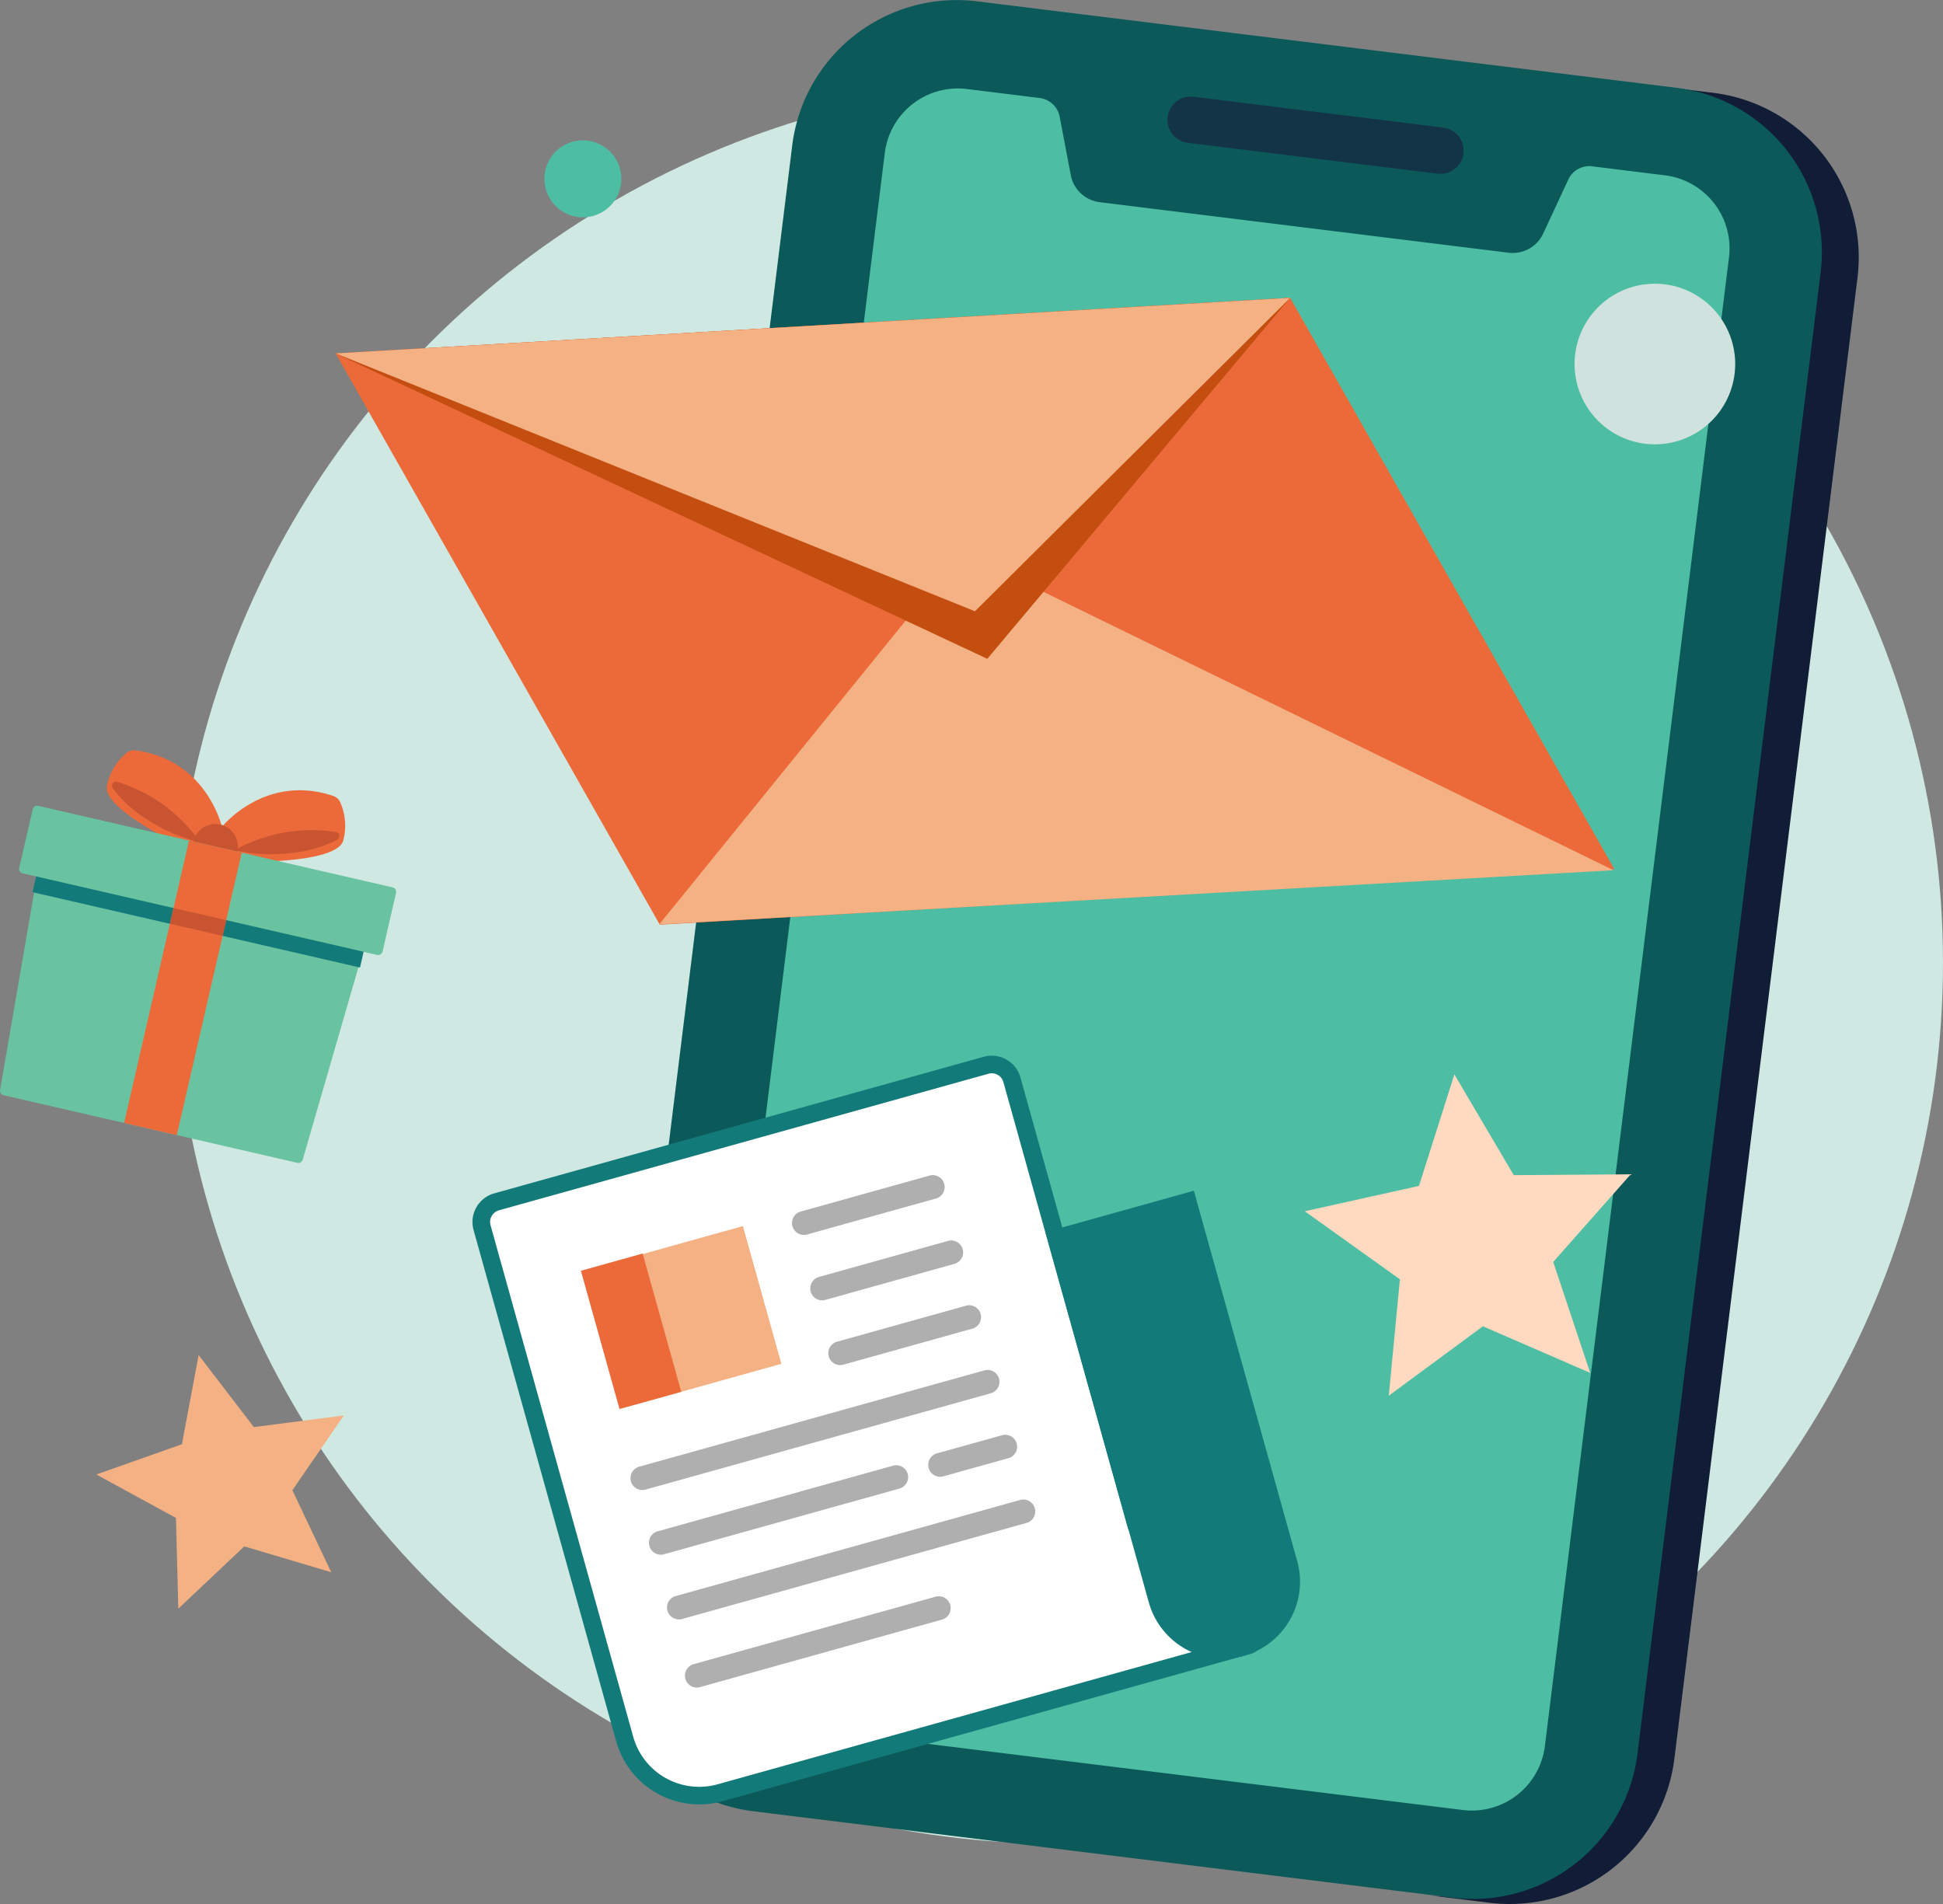 <svg xmlns="http://www.w3.org/2000/svg" xmlns:xlink="http://www.w3.org/1999/xlink" width="244.067" height="239.193" viewBox="0 0 244.067 239.193">
  <rect x="0" y="0" width="244.067" height="239.193" fill="#808080" stroke="none"/>
  <defs>
    <clipPath id="clip-path">
      <rect id="Rectangle_11770" data-name="Rectangle 11770" width="233.485" height="239.193" fill="none"/>
    </clipPath>
  </defs>
  <g id="Group_42415" data-name="Group 42415" transform="translate(-1102.016 -9479.807)">
    <ellipse id="Ellipse_447" data-name="Ellipse 447" cx="111.098" cy="110.678" rx="111.098" ry="110.678" transform="translate(1123.885 9490.069)" fill="#cfe8e2"/>
    <g id="Group_42410" data-name="Group 42410" transform="translate(1102.016 9479.807)">
      <g id="Group_42409" data-name="Group 42409" transform="translate(0 0)" clip-path="url(#clip-path)">
        <path id="Path_25224" data-name="Path 25224" d="M84.466,25.988l-23,186.045a20.829,20.829,0,0,1-23.189,18.109l-7.722-.951a20.825,20.825,0,0,0,23.183-18.109L76.744,25.03A20.819,20.819,0,0,0,58.664,1.824l7.722.951a20.828,20.828,0,0,1,18.08,23.212" transform="translate(148.861 8.89)" fill="#111c36"/>
        <path id="Path_25225" data-name="Path 25225" d="M165.343,34.239l-23,186.045a20.829,20.829,0,0,1-23.189,18.109L31.236,227.525a20.825,20.825,0,0,1-18.074-23.212l23-186.045A20.83,20.83,0,0,1,59.352.158l87.911,10.869a20.828,20.828,0,0,1,18.08,23.212" transform="translate(63.351 0.004)" fill="#0c595a"/>
        <path id="Path_25226" data-name="Path 25226" d="M144.211,23.114l-23.124,187a9.244,9.244,0,0,1-10.294,8.045L23.076,207.315a9.242,9.242,0,0,1-8.027-10.305L38.167,10a9.248,9.248,0,0,1,10.3-8.039L57.622,3.09a2.931,2.931,0,0,1,2.513,2.349l1.392,7.322a4.226,4.226,0,0,0,3.647,3.418l51.345,6.348a4.216,4.216,0,0,0,4.363-2.425l3.142-6.759a2.911,2.911,0,0,1,3.007-1.668l9.155,1.133A9.246,9.246,0,0,1,144.211,23.114Z" transform="translate(72.973 9.22)" fill="#4dbea3"/>
        <path id="Path_25227" data-name="Path 25227" d="M59.619,5.963,28.25,2.088a2.917,2.917,0,0,0-.716,5.79L58.9,11.753a2.917,2.917,0,1,0,.716-5.79" transform="translate(121.676 10.064)" fill="#133347"/>
        <path id="Path_25228" data-name="Path 25228" d="M106.817,95.7,40.245,114.274a9.705,9.705,0,0,1-11.92-6.724L10.391,43.263a2.63,2.63,0,0,1,1.82-3.236l61.5-17.158a2.638,2.638,0,0,1,3.241,1.82L92.571,80.662Z" transform="translate(50.156 110.953)" fill="#fff" fill-rule="evenodd"/>
        <path id="Path_25229" data-name="Path 25229" d="M108.032,97.682,41.466,116.255a10.839,10.839,0,0,1-13.289-7.487L10.244,44.475a3.741,3.741,0,0,1,2.578-4.592L74.338,22.719a3.744,3.744,0,0,1,4.6,2.59L94.485,81.017l14.046,14.839a1.1,1.1,0,0,1-.5,1.826m-94.6-55.673a1.53,1.53,0,0,0-1.051,1.879L30.309,108.17a8.61,8.61,0,0,0,10.558,5.954l64.8-18.08L92.688,82.338a1.092,1.092,0,0,1-.264-.458L76.8,25.908a1.516,1.516,0,0,0-1.873-1.057Z" transform="translate(49.24 110.034)" fill="#137a7a"/>
        <path id="Path_25230" data-name="Path 25230" d="M41,25.473l-18.638,5.2L35.354,77.229a9.675,9.675,0,0,0,18.638-5.2Z" transform="translate(108.964 124.109)" fill="#137a7a" fill-rule="evenodd"/>
        <path id="Path_25231" data-name="Path 25231" d="M55.772,41.538a1.5,1.5,0,0,1,.8,2.883L40.176,49a1.5,1.5,0,0,1-.8-2.883Zm2.261,8.139a1.494,1.494,0,0,1,.8,2.877L15.372,64.68a1.494,1.494,0,0,1-.8-2.877h.006Zm2.272,8.133a1.5,1.5,0,0,1,.8,2.883l-8.356,2.331a1.5,1.5,0,0,1-.81-2.883ZM46.512,61.662a1.493,1.493,0,0,1,.8,2.877l-29.666,8.28a1.5,1.5,0,0,1-.8-2.883Zm16.066,4.281a1.5,1.5,0,0,1,.8,2.883L19.912,80.951a1.5,1.5,0,0,1-.8-2.883ZM51.856,78.121a1.493,1.493,0,1,1,.8,2.877L22.231,89.489a1.495,1.495,0,0,1-.81-2.877l.006-.006Zm1.638-44.716a1.5,1.5,0,0,1,.81,2.883L37.909,40.863a1.5,1.5,0,0,1-.8-2.883ZM51.2,25.19a1.5,1.5,0,0,1,.8,2.883L35.613,32.648a1.5,1.5,0,0,1-.8-2.883Z" transform="translate(65.668 122.46)" fill="#afafaf"/>
        <rect id="Rectangle_11767" data-name="Rectangle 11767" width="18.942" height="17.966" transform="translate(75.075 159.115) rotate(-15.592)" fill="#f4b183"/>
        <rect id="Rectangle_11768" data-name="Rectangle 11768" width="8.054" height="18.033" transform="translate(72.968 159.639) rotate(-15.607)" fill="#ec6a3a"/>
        <path id="Path_25232" data-name="Path 25232" d="M4.748,21.5s5.432-6.776,14.011-3.864a1.443,1.443,0,0,1,.846.793,7.216,7.216,0,0,1,.376,4.8c-.84,2.9-12.2,2.666-12.2,2.666L5.588,24.9Z" transform="translate(23.133 82.366)" fill="#ec6a3a"/>
        <path id="Path_25233" data-name="Path 25233" d="M12.324,20.612a20.652,20.652,0,0,1-7.3-.341,19.862,19.862,0,0,1,12.707-2.278c.517.076.57.7.135.987A15.8,15.8,0,0,1,12.324,20.612Z" transform="translate(24.453 86.527)" fill="#c95431"/>
        <path id="Path_25234" data-name="Path 25234" d="M16.753,25.661s-1.926-8.468-10.91-9.6a1.413,1.413,0,0,0-1.1.346A7.18,7.18,0,0,0,2.3,20.558c-.517,2.971,9.812,7.728,9.812,7.728l2.4.07Z" transform="translate(11.122 78.202)" fill="#ec6a3a"/>
        <path id="Path_25235" data-name="Path 25235" d="M6.761,21.463a20.639,20.639,0,0,0,6.718,2.889,20.6,20.6,0,0,0-5.22-5.12A20.713,20.713,0,0,0,3.05,16.748c-.5-.159-.822.376-.558.828a15.889,15.889,0,0,0,4.269,3.887" transform="translate(11.683 81.46)" fill="#c95431"/>
        <path id="Path_25236" data-name="Path 25236" d="M7.588,17.7A2.829,2.829,0,1,1,4.2,19.822,2.826,2.826,0,0,1,7.588,17.7" transform="translate(20.105 85.89)" fill="#c95431"/>
        <path id="Path_25237" data-name="Path 25237" d="M2.813,17.251l44.51,10.241a.582.582,0,0,1,.435.7l-1.691,7.352a.588.588,0,0,1-.7.435L.863,25.73a.578.578,0,0,1-.44-.693l1.7-7.352a.579.579,0,0,1,.693-.435" transform="translate(1.99 83.981)" fill="#69c3a0"/>
        <path id="Path_25238" data-name="Path 25238" d="M46.034,27.95l-8,27.634a.579.579,0,0,1-.693.435L.45,47.527a.579.579,0,0,1-.435-.693l4.88-28.35Z" transform="translate(0.003 90.058)" fill="#69c3a0"/>
        <path id="Path_25239" data-name="Path 25239" d="M1.153,18.749l41.14,9.466-.458,1.979L.695,20.728Z" transform="translate(3.386 91.349)" fill="#137a7a"/>
        <rect id="Rectangle_11769" data-name="Rectangle 11769" width="36.412" height="6.793" transform="translate(15.589 141.074) rotate(-77.057)" fill="#ec6a3a"/>
        <path id="Path_25240" data-name="Path 25240" d="M4.092,19.425l6.624,1.521-.458,1.979L3.634,21.4Z" transform="translate(17.705 94.644)" fill="#c95431"/>
        <path id="Path_25241" data-name="Path 25241" d="M46.7,22.984,54.16,35.639l14.692-.106-9.736,11.01,4.645,13.94L50.285,54.629l-11.826,8.72,1.4-14.621-11.95-8.55,14.345-3.189Z" transform="translate(135.99 111.984)" fill="#ffd9c0"/>
        <path id="Path_25242" data-name="Path 25242" d="M14.914,28.989l6.935,9.049,11.3-1.462-6.459,9.389,4.88,10.306L20.646,53.023,12.36,60.851l-.294-11.4L2.06,43.992l10.752-3.8Z" transform="translate(10.038 141.238)" fill="#f4b183"/>
        <path id="Path_25243" data-name="Path 25243" d="M20.621,10.323a4.832,4.832,0,1,1-1.656-6.63,4.829,4.829,0,0,1,1.656,6.63" transform="translate(56.737 14.631)" fill="#4dbea3"/>
        <path id="Path_25244" data-name="Path 25244" d="M52.424,21.351a10.088,10.088,0,1,1-3.459-13.84,10.087,10.087,0,0,1,3.459,13.84" transform="translate(164.103 29.569)" fill="#cfe2dd"/>
        <path id="Path_25245" data-name="Path 25245" d="M47.9,85.121,7.18,13.353l119.9-6.982L167.8,78.139Z" transform="translate(34.98 31.042)" fill="#ec6a3a"/>
        <path id="Path_25246" data-name="Path 25246" d="M52.07,11.805,133.98,51.8,14.1,58.606Z" transform="translate(68.704 57.519)" fill="#f4b183"/>
        <path id="Path_25247" data-name="Path 25247" d="M89.042,51.721,7.179,13.353l119.9-6.982Z" transform="translate(34.977 31.044)" fill="#c34e10"/>
        <path id="Path_25248" data-name="Path 25248" d="M87.487,45.744,7.18,13.348l119.9-6.976Z" transform="translate(34.981 31.045)" fill="#f4b183"/>
      </g>
    </g>
  </g>
</svg>
